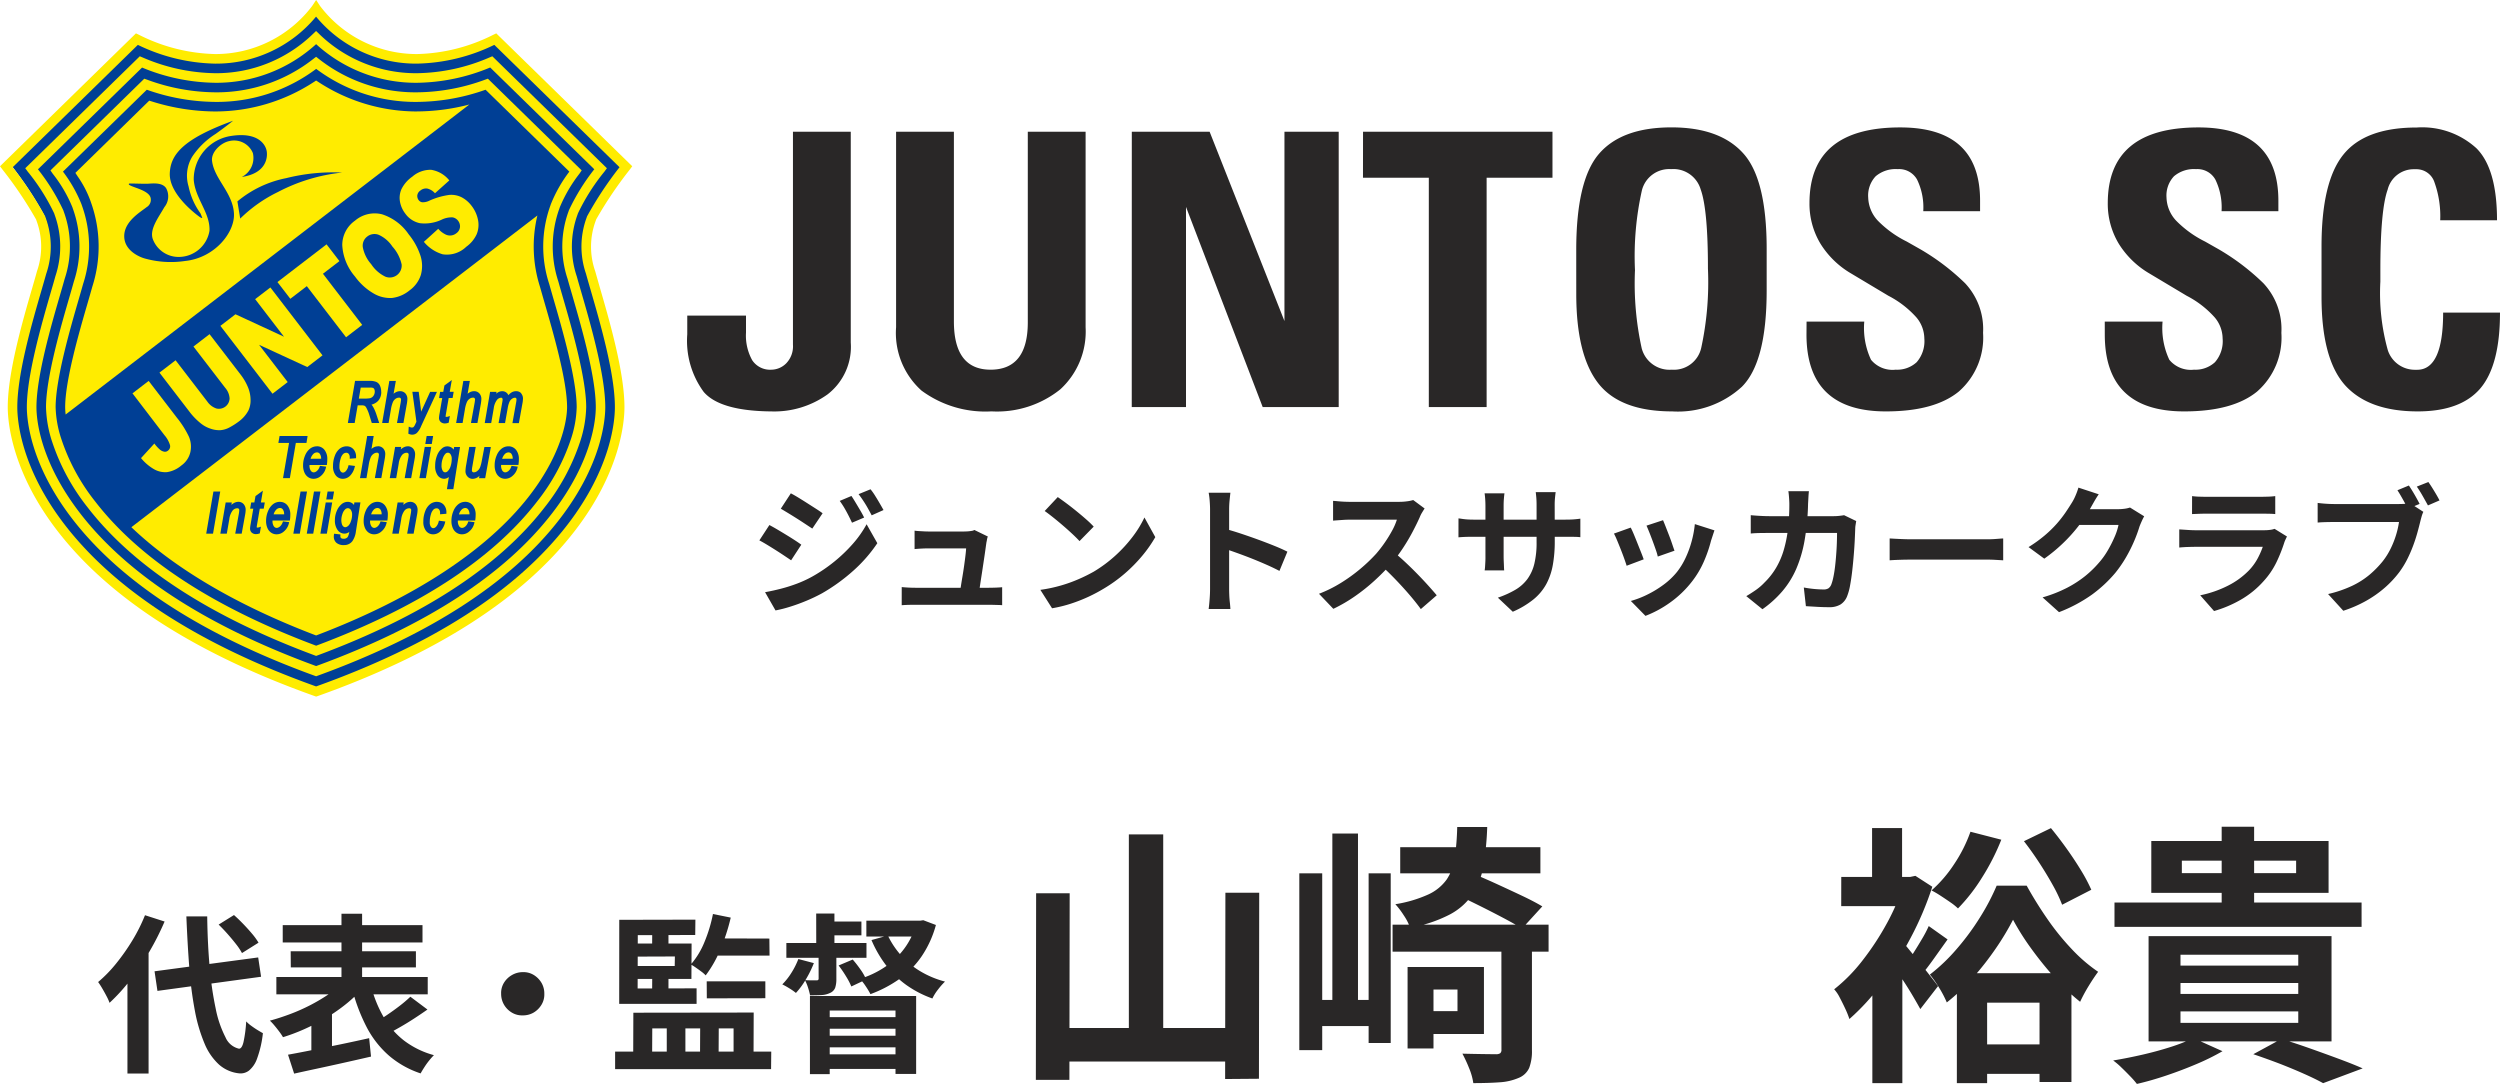 <svg xmlns="http://www.w3.org/2000/svg" width="220" height="95.386" viewBox="0 0 220 95.386">
  <g id="グループ_36829" data-name="グループ 36829" transform="translate(12029.008 7929.5)">
    <path id="パス_56965" data-name="パス 56965" d="M-109.608-19.728h3.024V-.96h-3.024Zm-8.16,5.184h2.952l-.024,16.416h-2.952Zm16.656-.048h2.976L-98.16,1.776l-2.976.024Zm-15.24,11.9h16.56V.264h-16.536ZM-94.608-16.3h2.016V-.744h-2.016Zm6.1,0h1.944V-1.368h-1.944ZM-91.7-19.8h2.256V-3.672H-91.7ZM-93.648-5.16h5.976v2.3h-5.976Zm9.768-2.9h5.52v5.9h-5.52V-4.176h3.192v-1.9H-83.88Zm-1.2,0h2.28V-.888h-2.28ZM-85.728-18.6h12.336v2.3H-85.728Zm-.672,6.816h13.728v2.376H-86.4Zm9.576,1.848h2.688V-.744a4.145,4.145,0,0,1-.24,1.56,1.705,1.705,0,0,1-.936.888,4.97,4.97,0,0,1-1.668.384q-.972.072-2.316.072A5.394,5.394,0,0,0-79.668.84a12.262,12.262,0,0,0-.588-1.272q.936.024,1.788.036t1.14.012a.675.675,0,0,0,.4-.084.394.394,0,0,0,.108-.324Zm-3.888-10.44h2.64a25.753,25.753,0,0,1-.324,3.36,6.662,6.662,0,0,1-.936,2.52,5.59,5.59,0,0,1-2,1.8,11.942,11.942,0,0,1-3.528,1.176,4.6,4.6,0,0,0-.552-1.08,7.408,7.408,0,0,0-.744-.984,11.3,11.3,0,0,0,2.916-.864,4.069,4.069,0,0,0,1.608-1.32,4.549,4.549,0,0,0,.708-1.92A23.451,23.451,0,0,0-80.712-20.376Zm-.36,5.808,1.68-1.728q.96.384,2.112.912t2.244,1.044q1.092.516,1.812.948L-75-11.448q-.672-.408-1.716-.96t-2.208-1.128Q-80.088-14.112-81.072-14.568ZM-31.8-12.216a23.144,23.144,0,0,1-1.5,2.5,25.886,25.886,0,0,1-2,2.568,17.687,17.687,0,0,1-2.328,2.208A9.608,9.608,0,0,0-38.3-6.228a9.539,9.539,0,0,0-.816-1.164A16.072,16.072,0,0,0-36.744-9.66a21.826,21.826,0,0,0,2.064-2.808,19.573,19.573,0,0,0,1.44-2.748h2.64a34.15,34.15,0,0,0,1.8,2.9,21.97,21.97,0,0,0,2.172,2.688,13.817,13.817,0,0,0,2.316,1.992q-.408.552-.84,1.26a13.879,13.879,0,0,0-.744,1.38,18.305,18.305,0,0,1-2.268-2.16A30.848,30.848,0,0,1-30.228-9.72,22.007,22.007,0,0,1-31.8-12.216Zm.96-6.912,2.376-1.152q.672.816,1.368,1.788t1.272,1.92a14.758,14.758,0,0,1,.912,1.716l-2.568,1.32a13.213,13.213,0,0,0-.828-1.74q-.54-.972-1.2-1.98T-30.84-19.128Zm-5.9,11.616h10.08V2.064h-2.808V-4.92H-34.08V2.16h-2.664Zm1.272,6.264h7.344V1.344h-7.344Zm-8.712-6.48,2.64-3.144V2.16h-2.64Zm-2.736-8.256h6.432v2.568H-46.92Zm2.712-4.3h2.64v5.664h-2.64ZM-41.88-10.7q.24.264.732.864t1.056,1.3q.564.7,1.032,1.3t.66.864l-1.56,2.016q-.288-.528-.7-1.224t-.9-1.428q-.492-.732-.924-1.392a12.393,12.393,0,0,0-.768-1.068Zm.48-5.28h.528l.48-.1,1.488.96a27.907,27.907,0,0,1-1.908,4.5,30.259,30.259,0,0,1-2.556,4.044A20,20,0,0,1-46.2-3.48a7.481,7.481,0,0,0-.36-.9q-.24-.516-.5-1.008a3.121,3.121,0,0,0-.48-.708,14.518,14.518,0,0,0,2.5-2.544,23.921,23.921,0,0,0,2.16-3.3A18.576,18.576,0,0,0-41.4-15.456Zm2.184,4.32,1.656,1.176q-.6.84-1.212,1.7T-39.912-7.3l-1.3-1.008q.312-.456.684-1.044t.732-1.2A10.023,10.023,0,0,0-39.216-11.664Zm3.672-8.3,2.712.7a19.9,19.9,0,0,1-1.7,3.336,15.662,15.662,0,0,1-2.112,2.712,5.006,5.006,0,0,0-.672-.54q-.432-.3-.876-.588a8.261,8.261,0,0,0-.78-.456,11.383,11.383,0,0,0,2-2.328A12.724,12.724,0,0,0-35.544-19.968Zm18.6,2.544v1.1H-6.888v-1.1Zm-2.688-1.728h15.6v4.56h-15.6ZM-13.44-20.4h2.856v7.608H-13.44Zm-9.432,6.672H-1.128v2.136H-22.872Zm5.808,7.08v.96H-6.7v-.96Zm0,2.5v1.008H-6.7V-4.152Zm0-4.992v.96H-6.7v-.96Zm-2.808-1.632h16.1v9.264h-16.1ZM-10.656-.384l2.472-1.344q1.248.384,2.568.852T-3.1.036Q-1.9.48-1.032.864l-3.48,1.3q-.648-.36-1.632-.8T-8.292.468Q-9.456.024-10.656-.384ZM-15.936-1.8l2.568,1.152A20.2,20.2,0,0,1-15.648.48q-1.3.552-2.652,1.008t-2.6.744a7.439,7.439,0,0,0-.6-.684q-.384-.4-.768-.768a6.407,6.407,0,0,0-.72-.612q1.3-.216,2.6-.516t2.46-.672A15.49,15.49,0,0,0-15.936-1.8Z" transform="translate(-11820.061 -7836.346)" fill="#292727"/>
    <path id="パス_56964" data-name="パス 56964" d="M-69.9-7.68-60.78-8.9l.255,1.7-9.12,1.245Zm5.64-4.11,1.35-.84q.39.345.81.78t.78.863a5.746,5.746,0,0,1,.57.788l-1.455.915a5.349,5.349,0,0,0-.525-.788q-.345-.442-.743-.892T-64.26-11.79Zm-6.48-.825,1.725.555a23.625,23.625,0,0,1-1.342,2.655A23.232,23.232,0,0,1-72.022-6.93,16.239,16.239,0,0,1-73.86-4.905a4.105,4.105,0,0,0-.255-.57q-.18-.345-.382-.69t-.368-.57a11.8,11.8,0,0,0,1.59-1.635A18.381,18.381,0,0,0-71.85-10.4,15,15,0,0,0-70.74-12.615ZM-72.285-8.31l1.83-1.845.03.03V1.32h-1.86Zm5.19-4.2h1.83q.03,2.4.217,4.477a29.737,29.737,0,0,0,.533,3.653,9.421,9.421,0,0,0,.855,2.5A1.708,1.708,0,0,0-62.475-.87q.255.015.4-.57a11.38,11.38,0,0,0,.24-1.83,3.15,3.15,0,0,0,.45.39q.285.21.57.383t.45.262A9.375,9.375,0,0,1-60.877,0a2.4,2.4,0,0,1-.713,1.058,1.221,1.221,0,0,1-.81.248,3.162,3.162,0,0,1-1.83-.78A5.2,5.2,0,0,1-65.512-1.35a14,14,0,0,1-.84-2.865,33.916,33.916,0,0,1-.487-3.758Q-67-10.065-67.1-12.51Zm8.475.765h12.3v1.53h-12.3Zm.7,2.3H-46.9v1.425h-11.01Zm-1.26,2.265h13.32v1.53h-13.32Zm5.73-5.565h1.815v6.84h-1.815Zm.015,6.12,1.56.75a12.54,12.54,0,0,1-1.388,1.245,15.232,15.232,0,0,1-1.658,1.118,18.261,18.261,0,0,1-1.815.93,16.54,16.54,0,0,1-1.86.7,4.746,4.746,0,0,0-.322-.48q-.2-.27-.42-.533a4.585,4.585,0,0,0-.412-.442q.885-.24,1.8-.585a16.377,16.377,0,0,0,1.755-.78,15.691,15.691,0,0,0,1.552-.915A7.111,7.111,0,0,0-53.43-6.63Zm2.6.285a10.833,10.833,0,0,0,1.1,2.7,7.064,7.064,0,0,0,1.8,2.063A7.66,7.66,0,0,0-45.315-.3a6.148,6.148,0,0,0-.42.473,6.2,6.2,0,0,0-.42.585q-.2.307-.33.548a8.241,8.241,0,0,1-2.827-1.6,8.6,8.6,0,0,1-1.92-2.468,15.964,15.964,0,0,1-1.253-3.27Zm3.45.9,1.5,1.125q-.57.4-1.185.8t-1.215.743q-.6.345-1.125.615l-1.125-.975q.495-.3,1.072-.69t1.125-.81A11.233,11.233,0,0,0-47.385-5.445Zm-10.77,5.1q.915-.165,2.092-.4t2.475-.5q1.3-.27,2.573-.555l.165,1.62q-1.17.27-2.378.54t-2.325.51q-1.117.24-2.062.45ZM-56.1-3.39l1.185-1.185.63.165v4.3H-56.1Zm18.6-4.215a1.717,1.717,0,0,1,.967.247,2,2,0,0,1,.683.69A1.852,1.852,0,0,1-35.6-5.7a1.724,1.724,0,0,1-.247.96,1.982,1.982,0,0,1-.69.69A1.852,1.852,0,0,1-37.5-3.8a1.724,1.724,0,0,1-.96-.248,1.943,1.943,0,0,1-.69-.7A1.876,1.876,0,0,1-39.4-5.7a1.717,1.717,0,0,1,.247-.968,1.963,1.963,0,0,1,.705-.682A1.876,1.876,0,0,1-37.5-7.605Zm8.49,1.44,6.81-.015v1.365h-6.81Zm7.7-.63h5.16V-5.31L-21.3-5.3Zm.555-5.925,1.56.315a17.29,17.29,0,0,1-.915,2.813A10.231,10.231,0,0,1-21.4-7.32a2.644,2.644,0,0,0-.375-.33q-.24-.18-.488-.352a4.633,4.633,0,0,0-.442-.278,7.053,7.053,0,0,0,1.2-1.98A12.959,12.959,0,0,0-20.76-12.72Zm-8.25.51,6.7-.015-.015,1.35-5.055.015L-27.39-5.6l-1.62-.015Zm.8,2.085h5.565l-.015,3.12h-5.55v-1.14h4.08l.015-.84-4.1.015ZM-26.1-11.73l1.425.015V-9.57h-1.44Zm0,3.96,1.425-.015V-5.58l-1.44-.015Zm5.475-2.805,4.83.015.015,1.5h-5.49ZM-29.37-.615h13.74L-15.645.93H-29.37Zm1.605-3.42,10.59-.015L-17.19.18-18.945.165v-2.82H-20.25L-20.265.18-21.9.165l.015-2.82h-1.3V.18L-24.825.165v-2.82H-26.1L-26.115.18-27.78.165Zm15.54-1.47H-2.88V1.35H-4.695V-4.23h-5.79v5.6h-1.74Zm.93,1.86H-3.75v1.02H-11.3Zm4.035-8.49h5.01v1.395H-7.26Zm-3.57.075h3.135v1.215H-10.83ZM-14.3-10.17h7.05v1.3H-14.3Zm3,8.16H-3.75V-.99H-11.3Zm0,1.635H-3.75V.915H-11.3Zm-.375-12.39h1.605v3.36H-11.67Zm.21,3.435H-9.9v2.31a2.4,2.4,0,0,1-.105.788.82.82,0,0,1-.45.457,1.9,1.9,0,0,1-.757.187q-.427.023-1,.023a6.293,6.293,0,0,0-.18-.675,4.109,4.109,0,0,0-.27-.66q.33.015.622.015h.4a.2.2,0,0,0,.142-.037.2.2,0,0,0,.037-.142Zm8.6-2.8h.315l.3-.045,1.11.42A9.176,9.176,0,0,1-2.415-8.97,7.984,7.984,0,0,1-4.38-6.983,10.945,10.945,0,0,1-6.9-5.67a6.771,6.771,0,0,0-.42-.7,4.265,4.265,0,0,0-.51-.645A8.29,8.29,0,0,0-5.64-8.048,6.819,6.819,0,0,0-3.915-9.69a6.532,6.532,0,0,0,1.05-2.19Zm-2.505,1.3A7.463,7.463,0,0,0-4.2-9.075a7.217,7.217,0,0,0,1.7,1.4,8.335,8.335,0,0,0,2.16.9,6.111,6.111,0,0,0-.615.7,4.156,4.156,0,0,0-.495.788,9.273,9.273,0,0,1-2.28-1.178A8.343,8.343,0,0,1-5.52-8.2a10.257,10.257,0,0,1-1.29-2.228Zm-7.875,2.07,1.365.36a9.342,9.342,0,0,1-.7,1.425,6.908,6.908,0,0,1-.878,1.2,4.988,4.988,0,0,0-.57-.4,6.508,6.508,0,0,0-.63-.353,5.757,5.757,0,0,0,.818-1.043A6.783,6.783,0,0,0-13.245-8.76Zm3.54.57,1.245-.525a10.191,10.191,0,0,1,.682.877,4.515,4.515,0,0,1,.5.878l-1.305.615a6.166,6.166,0,0,0-.472-.9A10.012,10.012,0,0,0-9.7-8.19Z" transform="translate(-11945.508 -7836.346)" fill="#292727"/>
    <path id="パス_56766" data-name="パス 56766" d="M16.229,32.889a31.779,31.779,0,0,1,2.884,4.362l.045.132a7.418,7.418,0,0,1,.047,4.953c-.113.41-.253.892-.409,1.429-.858,2.957-2.156,7.425-2.156,10.4,0,1.166.3,5.364,4.223,10.439,4.5,5.827,11.995,10.645,22.285,14.322,10.291-3.677,17.788-8.5,22.286-14.322,3.918-5.076,4.222-9.274,4.222-10.439,0-2.977-1.3-7.445-2.156-10.4-.156-.536-.3-1.019-.409-1.429a7.416,7.416,0,0,1,.047-4.953l.045-.132a31.88,31.88,0,0,1,2.884-4.362L58.961,22.04A16.383,16.383,0,0,1,52.108,23.7a11.5,11.5,0,0,1-8.96-4.167A11.507,11.507,0,0,1,34.189,23.7h0a16.38,16.38,0,0,1-6.853-1.664Z" transform="translate(-12044.241 -7947.837)" fill="#003f95"/>
    <path id="パス_56767" data-name="パス 56767" d="M27.818,61.3l-.141-.05c-10.435-3.712-18.049-8.6-22.632-14.544C1,41.458.682,37.057.682,35.833c0-3.074,1.307-7.578,2.172-10.558.153-.529.291-1,.4-1.408a6.539,6.539,0,0,0-.033-4.422l-.046-.135A34.947,34.947,0,0,0,.223,14.927L0,14.631,11.964,2.936l.266.127a15.6,15.6,0,0,0,6.7,1.694h0A10.672,10.672,0,0,0,27.467.532L27.819,0l.351.532a10.666,10.666,0,0,0,8.535,4.225,15.606,15.606,0,0,0,6.7-1.694l.266-.127L55.638,14.631l-.223.3a34.92,34.92,0,0,0-2.956,4.384l-.045.135a6.537,6.537,0,0,0-.034,4.422c.112.4.251.879.4,1.408.865,2.98,2.172,7.484,2.172,10.558,0,1.224-.315,5.625-4.364,10.873-4.583,5.94-12.2,10.833-22.632,14.544ZM1.117,14.716a31.485,31.485,0,0,1,2.86,4.328l.044.131a7.367,7.367,0,0,1,.047,4.916c-.113.406-.252.886-.406,1.418-.852,2.934-2.139,7.368-2.139,10.323,0,1.156.3,5.322,4.188,10.36,4.461,5.782,11.9,10.564,22.106,14.214,10.208-3.65,17.645-8.432,22.106-14.214,3.886-5.038,4.188-9.2,4.188-10.36,0-2.955-1.287-7.389-2.138-10.323-.154-.533-.293-1.012-.405-1.418a7.365,7.365,0,0,1,.046-4.916l.044-.131a31.535,31.535,0,0,1,2.861-4.328L43.5,3.948a16.249,16.249,0,0,1-6.8,1.651,11.406,11.406,0,0,1-8.887-4.136A11.412,11.412,0,0,1,18.932,5.6h0a16.238,16.238,0,0,1-6.8-1.651Z" transform="translate(-12029.008 -7929.5)" fill="#ffec00"/>
    <path id="パス_56768" data-name="パス 56768" d="M61.96,101.228l-.144-.053c-9.832-3.573-17-8.21-21.3-13.782-3.724-4.827-4.013-8.757-4.013-9.845,0-2.835,1.318-7.376,2.1-10.089.156-.537.3-1.019.409-1.427a8.212,8.212,0,0,0-.061-5.411l-.042-.127a18.1,18.1,0,0,0-2.331-3.68l-.214-.295,10.079-9.852.257.108a16.574,16.574,0,0,0,6.363,1.382,12.218,12.218,0,0,0,8.6-3.437l.291-.279.291.279a12.213,12.213,0,0,0,8.6,3.437,16.577,16.577,0,0,0,6.364-1.382l.257-.108L87.548,56.52l-.214.295A18.04,18.04,0,0,0,85,60.493l-.043.127a8.209,8.209,0,0,0-.061,5.412c.113.409.253.891.409,1.427.787,2.713,2.1,7.253,2.1,10.089,0,1.089-.289,5.019-4.013,9.845C79.1,92.965,71.936,97.6,62.1,101.176ZM37.481,56.614a18.345,18.345,0,0,1,2.235,3.614l.042.125a8.97,8.97,0,0,1,.074,5.9c-.114.412-.255.9-.412,1.438-.775,2.669-2.071,7.138-2.071,9.854,0,1.022.277,4.716,3.838,9.331,4.178,5.417,11.166,9.942,20.773,13.453,9.606-3.511,16.594-8.036,20.772-13.453,3.562-4.615,3.839-8.309,3.839-9.331,0-2.716-1.3-7.184-2.072-9.854-.156-.54-.3-1.026-.412-1.438a8.971,8.971,0,0,1,.075-5.906l.042-.125a18.386,18.386,0,0,1,2.235-3.612l-9.162-8.956A17.252,17.252,0,0,1,70.847,49a13.018,13.018,0,0,1-8.888-3.4A13.019,13.019,0,0,1,53.074,49a17.251,17.251,0,0,1-6.43-1.34Z" transform="translate(-12063.149 -7971.215)" fill="#ffec00"/>
    <path id="パス_56769" data-name="パス 56769" d="M89.777,134.178l-.147-.055c-9.229-3.431-15.944-7.81-19.959-13.015a18.757,18.757,0,0,1-3.124-5.775,10.511,10.511,0,0,1-.539-3.042c0-2.6,1.326-7.163,2.038-9.618.158-.545.3-1.034.415-1.449a9.848,9.848,0,0,0-.088-6.4l-.042-.125A12.245,12.245,0,0,0,66.6,91.746l-.2-.292,8.257-8.072.248.089a17.671,17.671,0,0,0,5.981,1.111,13.739,13.739,0,0,0,8.63-2.927l.258-.2.258.2a13.736,13.736,0,0,0,8.63,2.927,17.675,17.675,0,0,0,5.982-1.111l.248-.089,8.256,8.072-.2.292a12.816,12.816,0,0,0-1.728,2.957l-.041.123a9.851,9.851,0,0,0-.087,6.4c.114.415.256.9.414,1.447.713,2.457,2.039,7.025,2.039,9.62a10.5,10.5,0,0,1-.539,3.042,18.751,18.751,0,0,1-3.124,5.775c-4.016,5.205-10.732,9.584-19.96,13.015ZM67.5,91.56a12.345,12.345,0,0,1,1.631,2.874l.041.123a10.618,10.618,0,0,1,.1,6.893c-.116.418-.259.91-.418,1.457-.7,2.415-2,6.909-2,9.385a9.624,9.624,0,0,0,.5,2.789,17.911,17.911,0,0,0,2.987,5.514c3.9,5.051,10.436,9.319,19.439,12.685,9-3.366,15.543-7.634,19.44-12.685a17.91,17.91,0,0,0,2.987-5.514,9.612,9.612,0,0,0,.5-2.789c0-2.476-1.3-6.969-2-9.383-.159-.549-.3-1.041-.417-1.459a10.608,10.608,0,0,1,.1-6.891l.04-.121a12.258,12.258,0,0,1,1.632-2.877l-7.373-7.207a18.38,18.38,0,0,1-6.018,1.072,14.55,14.55,0,0,1-8.888-2.907,14.557,14.557,0,0,1-8.888,2.907,18.37,18.37,0,0,1-6.017-1.072Z" transform="translate(-12090.967 -8005.958)" fill="#ffec00"/>
    <path id="パス_56770" data-name="パス 56770" d="M124.43,118.214a15.852,15.852,0,0,1-8.658-2.574l-.23-.15-.229.15a15.863,15.863,0,0,1-8.659,2.574,18.879,18.879,0,0,1-5.558-.878l-.239-.074-6.5,6.355.185.288a9.236,9.236,0,0,1,1.154,2.212l.039.115a11.509,11.509,0,0,1,.116,7.389c-.117.42-.26.915-.42,1.467-.738,2.541-1.972,6.793-1.972,9.15a5.809,5.809,0,0,0,.042.644L129.03,117.6a18.432,18.432,0,0,1-4.6.61" transform="translate(-12116.732 -8037.905)" fill="#ffec00"/>
    <path id="パス_56771" data-name="パス 56771" d="M224.807,316.812c-.16-.551-.3-1.047-.42-1.467a11.667,11.667,0,0,1-.221-6.254l-35.731,27.432c3.8,3.629,9.288,6.864,16.108,9.47l.15.057.15-.057c8.513-3.253,14.954-7.485,18.623-12.242,3.153-4.086,3.312-7.205,3.312-7.789,0-2.357-1.234-6.609-1.971-9.15" transform="translate(-12205.883 -8219.629)" fill="#ffec00"/>
    <path id="パス_56772" data-name="パス 56772" d="M190.033,547.477l1.424-1.094,2.492,3.247A8.229,8.229,0,0,1,195,551.292a2.243,2.243,0,0,1,.132,1.335,1.989,1.989,0,0,1-.8,1.2,2.522,2.522,0,0,1-1.267.584,1.991,1.991,0,0,1-1.14-.261,4.191,4.191,0,0,1-1.14-.975l1.174-1.283a3.21,3.21,0,0,0,.5.546.826.826,0,0,0,.407.179.406.406,0,0,0,.292-.1.462.462,0,0,0,.173-.5,2.434,2.434,0,0,0-.485-.861Z" transform="translate(-12207.383 -8442.362)" fill="#ffec00"/>
    <path id="パス_56773" data-name="パス 56773" d="M231.74,480.409l1.418-1.088,2.733,3.559a4.824,4.824,0,0,1,.641,1.1,2.941,2.941,0,0,1,.233,1.129,2.047,2.047,0,0,1-.19.932,2.863,2.863,0,0,1-.841.963,6,6,0,0,1-.779.5,2.013,2.013,0,0,1-.85.267,2.314,2.314,0,0,1-.884-.14,2.639,2.639,0,0,1-.831-.455,5.772,5.772,0,0,1-.908-.909l-2.733-3.56,1.419-1.089,2.8,3.645a1.569,1.569,0,0,0,.795.6.943.943,0,0,0,1.158-.883,1.557,1.557,0,0,0-.38-.928Z" transform="translate(-12243.724 -8379.415)" fill="#ffec00"/>
    <path id="パス_56774" data-name="パス 56774" d="M316.124,415.724l1.327-1.019,4.27,1.975-2.538-3.306,1.34-1.029,4.587,5.975-1.34,1.029-4.242-1.958,2.519,3.28-1.337,1.026Z" transform="translate(-12325.738 -8316.549)" fill="#ffec00"/>
    <path id="パス_56775" data-name="パス 56775" d="M397.961,353.813l4.322-3.318,1.133,1.475-1.45,1.113,3.454,4.5L404,358.674l-3.455-4.5-1.45,1.113Z" transform="translate(-12402.554 -8258.493)" fill="#ffec00"/>
    <path id="パス_56776" data-name="パス 56776" d="M492.065,311.559a4.609,4.609,0,0,1-1.121-2.76,2.623,2.623,0,0,1,1.122-2.157,2.659,2.659,0,0,1,2.385-.558,4.513,4.513,0,0,1,2.343,1.767,5.836,5.836,0,0,1,1.048,1.926,2.948,2.948,0,0,1,.017,1.646,2.673,2.673,0,0,1-.993,1.354,2.981,2.981,0,0,1-1.535.667,2.851,2.851,0,0,1-1.609-.384,5.31,5.31,0,0,1-1.656-1.5m1.428-1.083a3.1,3.1,0,0,0,1.257,1.1,1.051,1.051,0,0,0,1.419-1.077,3.449,3.449,0,0,0-.816-1.582,2.843,2.843,0,0,0-1.208-1.032,1.027,1.027,0,0,0-1.009.157,1,1,0,0,0-.386.925,3.107,3.107,0,0,0,.743,1.508" transform="translate(-12489.833 -8216.724)" fill="#ffec00"/>
    <path id="パス_56777" data-name="パス 56777" d="M575.371,249.832l1.268-1.149a2.043,2.043,0,0,0,.68.515.877.877,0,0,0,.907-.12.747.747,0,0,0,.327-.545.793.793,0,0,0-.166-.556.777.777,0,0,0-.475-.3,2.014,2.014,0,0,0-.995.213,3.519,3.519,0,0,1-1.891.3,2.107,2.107,0,0,1-1.287-.845,2.408,2.408,0,0,1-.463-1.028,1.9,1.9,0,0,1,.124-1.118,2.911,2.911,0,0,1,.951-1.1,2.423,2.423,0,0,1,1.672-.607,2.574,2.574,0,0,1,1.591.932l-1.262,1.131a1.327,1.327,0,0,0-.675-.415.775.775,0,0,0-.613.179.6.6,0,0,0-.268.423.6.6,0,0,0,.129.428.47.47,0,0,0,.3.177,1.285,1.285,0,0,0,.647-.146,6.291,6.291,0,0,1,1.74-.5,2.018,2.018,0,0,1,1.095.212,2.623,2.623,0,0,1,.863.743,2.931,2.931,0,0,1,.569,1.248,2.16,2.16,0,0,1-.119,1.261,2.8,2.8,0,0,1-.916,1.1,2.448,2.448,0,0,1-2.076.661,3.369,3.369,0,0,1-1.657-1.1" transform="translate(-12567.082 -8158.048)" fill="#ffec00"/>
    <path id="パス_56778" data-name="パス 56778" d="M501.811,547.327a1.236,1.236,0,0,0-.124-.569.646.646,0,0,0-.3-.293,1.43,1.43,0,0,0-.6-.094h-1.277l-.634,3.705h.6l.266-1.552h.346a.59.59,0,0,1,.271.042.448.448,0,0,1,.15.18,3.15,3.15,0,0,1,.25.606l.225.725h.652l-.263-.8a3.605,3.605,0,0,0-.283-.635,1.218,1.218,0,0,0-.131-.183,1.19,1.19,0,0,0,.591-.341,1.151,1.151,0,0,0,.267-.794m-.636.271a.555.555,0,0,1-.154.2.513.513,0,0,1-.226.105,3.457,3.457,0,0,1-.564.03h-.393l.166-.97h.829a.684.684,0,0,1,.26.031.231.231,0,0,1,.1.1.471.471,0,0,1,.046.22.651.651,0,0,1-.059.278" transform="translate(-12497.274 -8442.352)" fill="#003f95"/>
    <path id="パス_56779" data-name="パス 56779" d="M549.719,547.277a.808.808,0,0,0-.4.109,1.094,1.094,0,0,0-.169.119l.2-1.133h-.572l-.635,3.705h.569l.2-1.174a2.779,2.779,0,0,1,.183-.68.711.711,0,0,1,.24-.285.536.536,0,0,1,.3-.094.168.168,0,0,1,.126.045.174.174,0,0,1,.046.13,3.066,3.066,0,0,1-.058.4l-.3,1.657h.569l.28-1.579a3.341,3.341,0,0,0,.066-.515.726.726,0,0,0-.177-.512.618.618,0,0,0-.473-.194" transform="translate(-12543.523 -8442.352)" fill="#003f95"/>
    <path id="パス_56780" data-name="パス 56780" d="M586.872,563.817c-.013-.123-.027-.248-.043-.372l-.169-1.374H586.1l.357,2.632-.1.216a.828.828,0,0,1-.165.263.318.318,0,0,1-.28,0l-.132-.046-.033.619.067.029a.712.712,0,0,0,.282.058.612.612,0,0,0,.4-.153,1.8,1.8,0,0,0,.377-.6l1.391-3.017h-.6Z" transform="translate(-12578.82 -8457.09)" fill="#003f95"/>
    <path id="パス_56781" data-name="パス 56781" d="M630.9,545.138l-.651.476-.1.563h-.278l-.094.544h.279l-.23,1.345a2.767,2.767,0,0,0-.053.4.468.468,0,0,0,.146.358.535.535,0,0,0,.376.133.866.866,0,0,0,.272-.047l.06-.019.1-.588-.167.055a.5.5,0,0,1-.161.023c-.024,0-.033,0-.034-.006a.086.086,0,0,1-.009-.049c0-.009,0-.059.044-.3l.224-1.309h.346l.093-.544h-.346Z" transform="translate(-12620.148 -8441.194)" fill="#003f95"/>
    <path id="パス_56782" data-name="パス 56782" d="M655.916,547.277a.809.809,0,0,0-.4.109,1.092,1.092,0,0,0-.168.119l.195-1.133h-.572l-.634,3.705h.569l.2-1.174a2.714,2.714,0,0,1,.184-.68.712.712,0,0,1,.24-.285.539.539,0,0,1,.3-.094.168.168,0,0,1,.126.045.178.178,0,0,1,.045.13,3.286,3.286,0,0,1-.058.4l-.3,1.657h.57l.279-1.579a3.383,3.383,0,0,0,.066-.515.726.726,0,0,0-.177-.512.618.618,0,0,0-.473-.194" transform="translate(-12643.206 -8442.352)" fill="#003f95"/>
    <path id="パス_56783" data-name="パス 56783" d="M698.574,561.311a.6.6,0,0,0-.46-.18.756.756,0,0,0-.428.136,1.163,1.163,0,0,0-.237.216.621.621,0,0,0-.144-.2.57.57,0,0,0-.4-.15.731.731,0,0,0-.388.112.87.87,0,0,0-.14.111l.028-.165h-.569l-.47,2.742h.569l.222-1.284a1.541,1.541,0,0,1,.283-.745.5.5,0,0,1,.373-.2.107.107,0,0,1,.086.039.184.184,0,0,1,.039.13,1.444,1.444,0,0,1-.03.233l-.325,1.832h.569l.235-1.314a2.228,2.228,0,0,1,.161-.57.665.665,0,0,1,.224-.259.47.47,0,0,1,.252-.09.132.132,0,0,1,.1.036.173.173,0,0,1,.036.123,1.629,1.629,0,0,1-.035.277l-.322,1.8h.569l.307-1.714a2.606,2.606,0,0,0,.051-.409.7.7,0,0,0-.165-.5" transform="translate(-12681.717 -8456.206)" fill="#003f95"/>
    <path id="パス_56784" data-name="パス 56784" d="M401.9,625.433h-2.467l-.106.606h.941l-.53,3.1h.6l.528-3.1h.934Z" transform="translate(-12403.839 -8516.563)" fill="#003f95"/>
    <path id="パス_56785" data-name="パス 56785" d="M435.945,640.2a.978.978,0,0,0-.589.2,1.438,1.438,0,0,0-.446.606,2.171,2.171,0,0,0-.177.874,1.529,1.529,0,0,0,.119.626.939.939,0,0,0,.334.412.842.842,0,0,0,.47.14.961.961,0,0,0,.65-.257,1.314,1.314,0,0,0,.431-.7l.027-.113-.545-.068-.029.078a.835.835,0,0,1-.242.373c-.193.16-.391.174-.534-.021a.81.81,0,0,1-.116-.479c0-.008,0-.02,0-.03h1.527l.012-.091a3.035,3.035,0,0,0,.027-.4,1.286,1.286,0,0,0-.252-.842.831.831,0,0,0-.668-.312m-.548,1.1a.989.989,0,0,1,.217-.4.464.464,0,0,1,.337-.16.311.311,0,0,1,.259.13.705.705,0,0,1,.111.427Z" transform="translate(-12437.07 -8530.424)" fill="#003f95"/>
    <path id="パス_56786" data-name="パス 56786" d="M478.915,640.2a.991.991,0,0,0-.6.2,1.4,1.4,0,0,0-.436.619,2.471,2.471,0,0,0-.166.92,1.258,1.258,0,0,0,.239.82.781.781,0,0,0,.626.3.9.9,0,0,0,.625-.258,1.61,1.61,0,0,0,.411-.754l.033-.117-.565-.073-.024.088a.989.989,0,0,1-.22.44c-.163.166-.333.179-.46.012a.661.661,0,0,1-.1-.4,2.284,2.284,0,0,1,.106-.714.918.918,0,0,1,.23-.415.416.416,0,0,1,.273-.1.257.257,0,0,1,.206.1.459.459,0,0,1,.09.311v.114l.558-.046v-.1a.981.981,0,0,0-.227-.686.775.775,0,0,0-.6-.259" transform="translate(-12477.415 -8530.425)" fill="#003f95"/>
    <path id="パス_56787" data-name="パス 56787" d="M518.05,626.34a.8.8,0,0,0-.4.109,1.023,1.023,0,0,0-.169.119l.194-1.134h-.572l-.634,3.706h.57l.2-1.175a2.771,2.771,0,0,1,.184-.681.7.7,0,0,1,.24-.283.531.531,0,0,1,.3-.1.167.167,0,0,1,.127.045.174.174,0,0,1,.046.131,3.043,3.043,0,0,1-.058.4l-.3,1.657h.569l.28-1.58a3.38,3.38,0,0,0,.066-.514.724.724,0,0,0-.177-.512.618.618,0,0,0-.473-.195" transform="translate(-12513.798 -8516.564)" fill="#003f95"/>
    <path id="パス_56788" data-name="パス 56788" d="M560.724,640.2a.816.816,0,0,0-.412.123,1.2,1.2,0,0,0-.2.148l.037-.213h-.537l-.47,2.742h.568l.219-1.265a1.564,1.564,0,0,1,.292-.767.539.539,0,0,1,.409-.2.182.182,0,0,1,.132.044.179.179,0,0,1,.045.132,2.133,2.133,0,0,1-.041.329L560.456,643h.57l.291-1.617a2.8,2.8,0,0,0,.057-.453.758.758,0,0,0-.179-.532.616.616,0,0,0-.472-.2" transform="translate(-12553.852 -8530.425)" fill="#003f95"/>
    <path id="パス_56789" data-name="パス 56789" d="M610,626.134h.57l.119-.7h-.569Z" transform="translate(-12601.582 -8516.564)" fill="#003f95"/>
    <path id="パス_56790" data-name="パス 56790" d="M601.614,643.883h.568l.47-2.742h-.569Z" transform="translate(-12593.714 -8531.308)" fill="#003f95"/>
    <path id="パス_56791" data-name="パス 56791" d="M625.819,640.5a.742.742,0,0,0-.125-.136.7.7,0,0,0-.932.054,1.463,1.463,0,0,0-.413.61,2.417,2.417,0,0,0-.161.9,1.361,1.361,0,0,0,.223.837.7.7,0,0,0,.572.3.676.676,0,0,0,.41-.158l-.17,1.072h.565l.59-3.713h-.522Zm-.739,2a.269.269,0,0,1-.223-.133.879.879,0,0,1-.107-.5,1.769,1.769,0,0,1,.113-.6,1.047,1.047,0,0,1,.247-.421.305.305,0,0,1,.206-.076.274.274,0,0,1,.221.131.7.7,0,0,1,.109.423,2.009,2.009,0,0,1-.1.639,1.013,1.013,0,0,1-.262.442.291.291,0,0,1-.2.089" transform="translate(-12614.902 -8530.432)" fill="#003f95"/>
    <path id="パス_56792" data-name="パス 56792" d="M669.051,642.32a3.334,3.334,0,0,1-.151.591.772.772,0,0,1-.242.334.494.494,0,0,1-.309.128.175.175,0,0,1-.131-.044.22.22,0,0,1-.044-.154,1.8,1.8,0,0,1,.034-.294l.3-1.741h-.569l-.264,1.549a3.9,3.9,0,0,0-.068.567.686.686,0,0,0,.182.489.6.6,0,0,0,.456.2.881.881,0,0,0,.593-.265l-.038.208h.542l.5-2.742h-.569Z" transform="translate(-12655.654 -8531.307)" fill="#003f95"/>
    <path id="パス_56793" data-name="パス 56793" d="M711.407,640.511a.832.832,0,0,0-.669-.312.979.979,0,0,0-.589.2,1.437,1.437,0,0,0-.446.606,2.167,2.167,0,0,0-.176.874,1.516,1.516,0,0,0,.119.626.938.938,0,0,0,.334.412.842.842,0,0,0,.471.14.96.96,0,0,0,.649-.257,1.311,1.311,0,0,0,.432-.7l.026-.113-.544-.068-.029.078a.842.842,0,0,1-.242.373c-.193.16-.39.174-.534-.021a.812.812,0,0,1-.116-.479v-.03h1.527l.012-.091a3.019,3.019,0,0,0,.027-.4,1.288,1.288,0,0,0-.252-.842m-1.217.789a.994.994,0,0,1,.218-.4.465.465,0,0,1,.337-.16.31.31,0,0,1,.259.13.7.7,0,0,1,.111.427Z" transform="translate(-12695.006 -8530.424)" fill="#003f95"/>
    <path id="パス_56794" data-name="パス 56794" d="M295.813,708.77h.6l.634-3.706h-.6Z" transform="translate(-12306.674 -8591.31)" fill="#003f95"/>
    <path id="パス_56795" data-name="パス 56795" d="M317.714,719.842a.816.816,0,0,0-.412.122,1.167,1.167,0,0,0-.2.148l.036-.213h-.538l-.469,2.742h.569l.219-1.265a1.566,1.566,0,0,1,.291-.767.543.543,0,0,1,.409-.2.157.157,0,0,1,.177.177,2.12,2.12,0,0,1-.041.33l-.314,1.728h.569l.292-1.617a2.8,2.8,0,0,0,.057-.452.76.76,0,0,0-.179-.534.617.617,0,0,0-.471-.2" transform="translate(-12325.749 -8605.181)" fill="#003f95"/>
    <path id="パス_56796" data-name="パス 56796" d="M359.874,703.819l-.65.477-.1.563h-.279l-.093.544h.279l-.23,1.344a2.825,2.825,0,0,0-.054.405.469.469,0,0,0,.146.358.535.535,0,0,0,.377.133.866.866,0,0,0,.272-.046l.061-.02.1-.588-.166.055a.53.53,0,0,1-.162.024.064.064,0,0,1-.033-.006.093.093,0,0,1-.008-.05c0-.008,0-.058.044-.3l.224-1.309h.346l.093-.544H359.7Z" transform="translate(-12365.749 -8590.141)" fill="#003f95"/>
    <path id="パス_56797" data-name="パス 56797" d="M382.866,719.842a.982.982,0,0,0-.589.2,1.446,1.446,0,0,0-.445.606,2.181,2.181,0,0,0-.177.875,1.531,1.531,0,0,0,.119.626.934.934,0,0,0,.334.411.835.835,0,0,0,.471.141.954.954,0,0,0,.649-.257,1.315,1.315,0,0,0,.432-.7l.027-.113-.546-.068-.028.08a.842.842,0,0,1-.242.372c-.194.159-.39.173-.534-.021a.808.808,0,0,1-.116-.478c0-.009,0-.02,0-.031h1.526l.013-.091a2.986,2.986,0,0,0,.027-.395,1.283,1.283,0,0,0-.252-.842.831.831,0,0,0-.668-.312m-.548,1.1a.992.992,0,0,1,.217-.4.463.463,0,0,1,.337-.16.31.31,0,0,1,.259.13.7.7,0,0,1,.111.427Z" transform="translate(-12387.248 -8605.181)" fill="#003f95"/>
    <path id="パス_56798" data-name="パス 56798" d="M421.407,705.064l-.634,3.706h.569l.634-3.706Z" transform="translate(-12423.967 -8591.31)" fill="#003f95"/>
    <path id="パス_56799" data-name="パス 56799" d="M440.677,705.064l-.635,3.706h.569l.634-3.706Z" transform="translate(-12442.054 -8591.31)" fill="#003f95"/>
    <path id="パス_56800" data-name="パス 56800" d="M468.062,705.064l-.119.7h.569l.12-.7Z" transform="translate(-12468.242 -8591.31)" fill="#003f95"/>
    <path id="パス_56801" data-name="パス 56801" d="M459.555,723.513h.569l.469-2.742h-.569Z" transform="translate(-12460.369 -8606.053)" fill="#003f95"/>
    <path id="パス_56802" data-name="パス 56802" d="M480.673,720.118a.687.687,0,0,0-.557-.275.854.854,0,0,0-.528.2,1.5,1.5,0,0,0-.423.586,2.017,2.017,0,0,0-.171.824,1.4,1.4,0,0,0,.237.869.743.743,0,0,0,.6.318.717.717,0,0,0,.428-.149,1.293,1.293,0,0,1-.14.45.426.426,0,0,1-.366.147.333.333,0,0,1-.22-.057.214.214,0,0,1-.058-.169v-.151l-.554-.063-.014.1a1.151,1.151,0,0,0-.01.142.714.714,0,0,0,.231.559.968.968,0,0,0,.661.2.9.9,0,0,0,.742-.345,1.894,1.894,0,0,0,.309-.846l.4-2.565h-.535Zm-.522,1.849c-.148.121-.283.147-.408.049a.434.434,0,0,1-.13-.2,1.219,1.219,0,0,1-.053-.406,1.625,1.625,0,0,1,.094-.492.968.968,0,0,1,.229-.4.375.375,0,0,1,.247-.118.319.319,0,0,1,.257.141.691.691,0,0,1,.12.436,1.666,1.666,0,0,1-.11.594.944.944,0,0,1-.246.4" transform="translate(-12478.53 -8605.181)" fill="#003f95"/>
    <path id="パス_56803" data-name="パス 56803" d="M522.823,719.842a.985.985,0,0,0-.589.2,1.449,1.449,0,0,0-.445.606,2.177,2.177,0,0,0-.177.875,1.516,1.516,0,0,0,.119.626.932.932,0,0,0,.334.411.835.835,0,0,0,.471.141.952.952,0,0,0,.649-.257,1.308,1.308,0,0,0,.432-.7l.026-.113-.545-.068-.028.08a.842.842,0,0,1-.242.372c-.194.159-.391.173-.535-.021a.809.809,0,0,1-.115-.478c0-.009,0-.02,0-.031H523.7l.013-.091a3.027,3.027,0,0,0,.027-.395,1.281,1.281,0,0,0-.253-.842.829.829,0,0,0-.668-.312m-.548,1.1a.982.982,0,0,1,.218-.4.459.459,0,0,1,.336-.16.311.311,0,0,1,.259.13.707.707,0,0,1,.111.427Z" transform="translate(-12518.619 -8605.181)" fill="#003f95"/>
    <path id="パス_56804" data-name="パス 56804" d="M564.325,719.842a.819.819,0,0,0-.412.122,1.194,1.194,0,0,0-.2.148l.036-.213h-.537l-.47,2.742h.569l.219-1.265a1.566,1.566,0,0,1,.291-.767.544.544,0,0,1,.41-.2.158.158,0,0,1,.176.177,2.1,2.1,0,0,1-.042.33l-.314,1.728h.57l.292-1.617a2.793,2.793,0,0,0,.057-.452.761.761,0,0,0-.178-.534.617.617,0,0,0-.471-.2" transform="translate(-12557.23 -8605.181)" fill="#003f95"/>
    <path id="パス_56805" data-name="パス 56805" d="M608.45,719.842a1,1,0,0,0-.6.2,1.4,1.4,0,0,0-.436.621,2.454,2.454,0,0,0-.166.919,1.255,1.255,0,0,0,.24.82.781.781,0,0,0,.625.3.9.9,0,0,0,.625-.258,1.6,1.6,0,0,0,.412-.753l.032-.117-.564-.073-.024.088a.983.983,0,0,1-.22.44c-.164.166-.333.179-.461.012a.661.661,0,0,1-.1-.4,2.265,2.265,0,0,1,.107-.714.907.907,0,0,1,.23-.414.41.41,0,0,1,.273-.1.259.259,0,0,1,.207.1.464.464,0,0,1,.09.311v.114l.557-.046v-.1a.98.98,0,0,0-.227-.687.777.777,0,0,0-.6-.258" transform="translate(-12599.002 -8605.181)" fill="#003f95"/>
    <path id="パス_56806" data-name="パス 56806" d="M649.423,720.154a.832.832,0,0,0-.669-.312.981.981,0,0,0-.589.2,1.432,1.432,0,0,0-.445.606,2.17,2.17,0,0,0-.177.875,1.526,1.526,0,0,0,.119.626.934.934,0,0,0,.334.411.839.839,0,0,0,.471.141.951.951,0,0,0,.649-.257,1.311,1.311,0,0,0,.432-.7l.026-.113-.545-.068-.028.08a.846.846,0,0,1-.242.372c-.194.159-.391.173-.535-.021a.808.808,0,0,1-.116-.478c0-.009,0-.02,0-.031h1.527l.012-.091a2.984,2.984,0,0,0,.027-.395,1.287,1.287,0,0,0-.252-.842m-1.216.789a.987.987,0,0,1,.217-.4.463.463,0,0,1,.337-.16.309.309,0,0,1,.258.13.7.7,0,0,1,.112.427Z" transform="translate(-12636.825 -8605.181)" fill="#003f95"/>
    <path id="パス_56807" data-name="パス 56807" d="M178.622,198.068c0-.042,0-.071.133-.069.385,0,1.23.034,1.537.02.412-.019,1.251-.14,1.607.384a1.5,1.5,0,0,1-.148,1.675c-.5.89-1.308,1.91-1.03,2.784a2.419,2.419,0,0,0,2.284,1.6,2.749,2.749,0,0,0,2.715-2.3c.074-1.584-1.261-2.829-1.386-4.494a3.853,3.853,0,0,1,3.314-3.857c2.361-.359,3.014.768,3.108,1.348s-.056,1.947-2.191,2.265a1.885,1.885,0,0,0,.974-2.1,1.785,1.785,0,0,0-2.116-1.048c-.7.153-1.568.954-1.479,1.723.185,1.6,1.82,2.794,1.929,4.625.1,1.675-1.691,3.924-4.306,4.194A8.508,8.508,0,0,1,180,204.59c-.223-.061-1.783-.58-1.783-1.96,0-1.3,1.422-2.115,1.975-2.552a.745.745,0,0,0,.361-.731c-.053-.693-1.411-.952-1.831-1.189-.073-.041-.1-.051-.1-.091" transform="translate(-12196.293 -8111.351)" fill="#003f95"/>
    <path id="パス_56808" data-name="パス 56808" d="M246.162,181.672s-2.688-1.872-2.633-3.815c.047-1.644,1.125-3.04,5.572-4.652,0,0-.637.516-1.541,1.16a6.9,6.9,0,0,0-2.06,2.006,3.258,3.258,0,0,0-.317,2.615,6.123,6.123,0,0,0,1.036,2.354c.052.1.171.418.171.418-.051.033-.228-.086-.228-.086" transform="translate(-12257.596 -8092.079)" fill="#003f95"/>
    <path id="パス_56809" data-name="パス 56809" d="M340.549,249.814l.246,1.51a12.526,12.526,0,0,1,3.325-2.342,15.679,15.679,0,0,1,5.655-1.71,17.1,17.1,0,0,0-4.929.492,9.6,9.6,0,0,0-4.3,2.049" transform="translate(-12348.665 -8161.588)" fill="#003f95"/>
    <path id="パス_56966" data-name="パス 56966" d="M0,0H55.638V61.3H0Z" transform="translate(-12029.008 -7929.5)" fill="none"/>
    <path id="パス_56810" data-name="パス 56810" d="M.623-15.558H5.792v1.5a4.466,4.466,0,0,0,.543,2.42,1.884,1.884,0,0,0,1.679.84,1.876,1.876,0,0,0,1.317-.56,2.158,2.158,0,0,0,.593-1.646V-31.74h5.087v18.553a5.285,5.285,0,0,1-2.041,4.56,8.045,8.045,0,0,1-4.922,1.5Q3.52-7.162,2.072-8.841a7.6,7.6,0,0,1-1.449-5.07ZM19-31.74h5.087v16.693q0,4.247,3.227,4.247,3.276,0,3.276-4.165V-31.74h5.087v17.2a6.9,6.9,0,0,1-2.222,5.466,8.888,8.888,0,0,1-6.058,1.943,9.466,9.466,0,0,1-6.157-1.827A6.81,6.81,0,0,1,19-14.537Zm20.743,0h6.848l6.585,16.66V-31.74h4.774V-7.508H51.262l-6.75-17.615V-7.508H39.738Zm20.348,0H76.762v4.05H70.967V-7.508H65.88V-27.691H60.086ZM78.853-19.624v-1.7q0-6.157,2.008-8.478t6.371-2.321q4.247,0,6.305,2.272,2.074,2.272,2.074,8.429v3.655q0,6.305-2.19,8.478A8.318,8.318,0,0,1,87.3-7.129q-4.593,0-6.519-2.486t-1.926-7.853Zm5.169.066a26.523,26.523,0,0,0,.593,6.881,2.53,2.53,0,0,0,2.65,1.877,2.462,2.462,0,0,0,2.585-1.91,27.318,27.318,0,0,0,.593-6.98q0-5.219-.642-6.98a2.5,2.5,0,0,0-2.6-1.778,2.475,2.475,0,0,0-2.568,1.86A26.541,26.541,0,0,0,84.022-19.558Zm15.1,4.527H104.2a6.585,6.585,0,0,0,.593,3.358,2.443,2.443,0,0,0,2.173.873,2.527,2.527,0,0,0,1.844-.658,2.816,2.816,0,0,0,.675-2.091,2.924,2.924,0,0,0-.691-1.844,8.569,8.569,0,0,0-2.469-1.91l-3.276-1.959a7.816,7.816,0,0,1-2.7-2.618,6.794,6.794,0,0,1-.971-3.572q0-6.667,7.984-6.667,7.029,0,7.029,6.453v.922h-5a5.611,5.611,0,0,0-.543-2.782,1.806,1.806,0,0,0-1.7-.922,2.72,2.72,0,0,0-1.943.626,2.472,2.472,0,0,0-.659,1.877,3.114,3.114,0,0,0,.84,2.025,9.4,9.4,0,0,0,2.552,1.844l1.218.691a20.131,20.131,0,0,1,3.918,2.98,5.9,5.9,0,0,1,1.58,4.363,6.308,6.308,0,0,1-2.14,5.169q-2.14,1.745-6.42,1.745-6.98,0-6.98-6.766Zm26.241,0h5.087a6.585,6.585,0,0,0,.593,3.358,2.443,2.443,0,0,0,2.173.873,2.527,2.527,0,0,0,1.844-.658,2.816,2.816,0,0,0,.675-2.091,2.924,2.924,0,0,0-.691-1.844,8.569,8.569,0,0,0-2.469-1.91l-3.276-1.959a7.816,7.816,0,0,1-2.7-2.618,6.794,6.794,0,0,1-.971-3.572q0-6.667,7.984-6.667,7.029,0,7.029,6.453v.922h-5a5.611,5.611,0,0,0-.543-2.782,1.806,1.806,0,0,0-1.7-.922,2.72,2.72,0,0,0-1.943.626,2.472,2.472,0,0,0-.658,1.877,3.114,3.114,0,0,0,.84,2.025,9.4,9.4,0,0,0,2.552,1.844l1.218.691a20.131,20.131,0,0,1,3.918,2.98,5.9,5.9,0,0,1,1.58,4.363,6.308,6.308,0,0,1-2.14,5.169q-2.14,1.745-6.42,1.745-6.98,0-6.98-6.766Zm29.781-.79h5q0,4.626-1.729,6.667-1.729,2.025-5.515,2.025-4.3,0-6.387-2.3-2.074-2.321-2.074-7.787v-4.445q0-5.663,1.91-8.05,1.91-2.4,6.47-2.4a7.074,7.074,0,0,1,5.252,1.827q1.811,1.811,1.811,6.338h-5a8.784,8.784,0,0,0-.494-3.309,1.666,1.666,0,0,0-1.63-1.185h-.2a2.357,2.357,0,0,0-2.3,1.794q-.642,1.794-.642,7.1v1a18.681,18.681,0,0,0,.659,6.042,2.5,2.5,0,0,0,2.354,1.712h.23Q155.14-10.8,155.14-15.821Z" transform="translate(-11969.152 -7886.168)" fill="#292727"/>
    <path id="パス_56811" data-name="パス 56811" d="M-87.992-12.662q.172.257.374.595t.4.674q.2.337.343.631l-1.067.454q-.184-.392-.343-.7t-.337-.613q-.178-.3-.4-.607Zm1.68-.588a5.089,5.089,0,0,1,.4.564q.208.331.4.662t.343.6l-1.042.466q-.2-.38-.374-.687t-.362-.588q-.184-.282-.417-.588Zm-7.013.356q.307.159.687.392t.772.484l.748.478q.356.227.588.4l-.907,1.349-.607-.4q-.349-.233-.736-.478t-.76-.472q-.374-.227-.668-.4Zm-2.268,8.7q.687-.123,1.4-.307a13.741,13.741,0,0,0,1.41-.447,10.242,10.242,0,0,0,1.361-.631A13.784,13.784,0,0,0-89.482-6.9a13.43,13.43,0,0,0,1.624-1.563,9.423,9.423,0,0,0,1.2-1.71l.944,1.667a12.755,12.755,0,0,1-2.1,2.409,16.2,16.2,0,0,1-2.765,2,14.377,14.377,0,0,1-1.373.656q-.748.313-1.465.533a11.129,11.129,0,0,1-1.257.319Zm.38-5.909q.306.159.7.392t.785.472q.392.239.742.466t.582.4L-93.3-7q-.27-.184-.619-.417t-.736-.478q-.386-.245-.76-.472t-.68-.386ZM-75.99-9.094a1.3,1.3,0,0,0-.074.27q-.025.147-.049.245-.037.257-.1.711t-.147,1q-.08.546-.166,1.1t-.153,1.005q-.067.454-.116.723h-1.68q.049-.257.11-.656t.141-.87q.08-.472.147-.95t.116-.883q.049-.4.061-.65h-3.31q-.294,0-.631.018t-.595.043V-9.609q.159.025.38.037l.447.025q.227.012.386.012h3.139q.135,0,.319-.012a3.251,3.251,0,0,0,.356-.043.555.555,0,0,0,.233-.08Zm-7.577,4.45q.245.025.57.043t.644.018h6.424q.233,0,.6-.012t.6-.037V-3.05q-.123-.012-.337-.018l-.441-.012q-.227-.006-.4-.006h-6.449q-.319,0-.588.006t-.625.031Zm13.731-7.92q.319.221.748.539t.889.693q.46.374.864.729a8.553,8.553,0,0,1,.662.638L-67.922-8.69q-.233-.257-.613-.613t-.821-.736q-.441-.38-.87-.723t-.76-.576ZM-71.367-4.4a12.984,12.984,0,0,0,1.8-.38A12.566,12.566,0,0,0-68-5.343,14.269,14.269,0,0,0-66.672-6a11.856,11.856,0,0,0,1.913-1.422,12.19,12.19,0,0,0,1.52-1.661,9.4,9.4,0,0,0,1.03-1.686l.956,1.729A11.416,11.416,0,0,1-62.4-7.4a13.193,13.193,0,0,1-1.539,1.563,12.816,12.816,0,0,1-1.851,1.33,13.9,13.9,0,0,1-1.349.717,13.789,13.789,0,0,1-1.526.6,11.507,11.507,0,0,1-1.673.411Zm14.933-.025v-7.05q0-.319-.031-.736a6.434,6.434,0,0,0-.092-.736h1.913q-.037.319-.074.7t-.037.766v7.05q0,.172.012.484t.049.644q.037.331.049.588h-1.913q.049-.368.086-.858T-56.435-4.423Zm1.312-5.345q.613.159,1.373.411t1.533.533q.772.282,1.453.558t1.134.509l-.7,1.692q-.515-.27-1.14-.546t-1.269-.533Q-53.382-7.4-54-7.623t-1.122-.392Zm17.569-1.79q-.074.11-.215.343a2.618,2.618,0,0,0-.215.429q-.257.576-.631,1.287t-.846,1.428a14.132,14.132,0,0,1-1,1.342A20.452,20.452,0,0,1-41.974-5.2a16.59,16.59,0,0,1-1.741,1.385,13.35,13.35,0,0,1-1.87,1.085l-1.263-1.324a11.405,11.405,0,0,0,1.925-.956,14.377,14.377,0,0,0,1.729-1.251,14.31,14.31,0,0,0,1.373-1.312,11.024,11.024,0,0,0,.766-.993,11.7,11.7,0,0,0,.644-1.048,5.315,5.315,0,0,0,.417-.962H-44.15q-.257,0-.539.018l-.533.037q-.251.018-.386.031v-1.741q.184.012.454.037t.546.037q.276.012.46.012h4.328a5.173,5.173,0,0,0,.742-.049,3.186,3.186,0,0,0,.521-.11ZM-40.3-7.746q.478.38,1.018.883t1.067,1.042q.527.539.975,1.036t.754.864l-1.4,1.214q-.454-.625-1.036-1.3t-1.226-1.342q-.644-.668-1.306-1.269Zm14.2-.92A11.788,11.788,0,0,1-26.269-6.6a5.619,5.619,0,0,1-.57,1.68,4.57,4.57,0,0,1-1.128,1.355,7.821,7.821,0,0,1-1.827,1.091l-1.312-1.238A8.474,8.474,0,0,0-29.579-4.4a3.57,3.57,0,0,0,1.061-.938A3.8,3.8,0,0,0-27.9-6.685,7.846,7.846,0,0,0-27.7-8.6v-3.261q0-.38-.025-.668t-.049-.472h1.753q-.025.184-.055.472a6.4,6.4,0,0,0-.031.668Zm-4.426-4.23q-.025.172-.049.46t-.025.644V-7.4q0,.27.012.521t.018.441q.006.19.018.325H-32.27a2.891,2.891,0,0,0,.037-.325q.012-.19.025-.441T-32.2-7.4v-4.389q0-.27-.018-.552t-.055-.552Zm-4.046,2.207q.123.012.319.043t.454.049q.257.018.564.018H-25.2q.49,0,.8-.025t.552-.061v1.631a5.242,5.242,0,0,0-.527-.031q-.331-.006-.821-.006h-8.043q-.307,0-.558.006t-.441.018q-.19.012-.337.025Zm18,.159q.086.2.227.558l.3.772q.159.411.282.779t.2.576l-1.471.515a5.115,5.115,0,0,0-.172-.588q-.123-.356-.27-.754t-.294-.766q-.147-.368-.257-.613Zm4.524.895q-.1.294-.166.5t-.129.392a11.752,11.752,0,0,1-.638,1.857,8.2,8.2,0,0,1-1.03,1.735,9.133,9.133,0,0,1-1.943,1.87,9.63,9.63,0,0,1-2.164,1.171l-1.287-1.312a8.31,8.31,0,0,0,1.422-.546,9.161,9.161,0,0,0,1.447-.877,6.4,6.4,0,0,0,1.2-1.14A6.348,6.348,0,0,0-14.6-7.188a8.813,8.813,0,0,0,.539-1.459,9.078,9.078,0,0,0,.288-1.539Zm-7.368-.245q.123.233.276.6t.313.772q.159.4.313.785t.239.638l-1.5.564q-.074-.245-.215-.638t-.313-.828q-.172-.435-.325-.8a5.625,5.625,0,0,0-.264-.564Zm15.681-3.2q-.025.208-.043.539l-.031.552a21.507,21.507,0,0,1-.307,3.243,11.27,11.27,0,0,1-.736,2.507A7.869,7.869,0,0,1-6.07-4.282,9.552,9.552,0,0,1-7.824-2.695L-9.246-3.847q.38-.221.815-.521a4.856,4.856,0,0,0,.791-.68A6.28,6.28,0,0,0-6.622-6.342a6.918,6.918,0,0,0,.668-1.545A11.148,11.148,0,0,0-5.58-9.732a18.422,18.422,0,0,0,.123-2.219q0-.135-.012-.349t-.031-.423q-.018-.208-.043-.356ZM.427-10.455q-.025.147-.055.343a2.119,2.119,0,0,0-.031.307Q.329-9.413.3-8.8T.213-7.482q-.055.7-.135,1.4t-.19,1.293a4.863,4.863,0,0,1-.27.975,1.5,1.5,0,0,1-.57.7,1.862,1.862,0,0,1-1.011.239q-.527,0-1.054-.031T-4-2.964l-.184-1.643q.454.086.907.129t.809.043a.791.791,0,0,0,.454-.1.767.767,0,0,0,.245-.325,4.086,4.086,0,0,0,.184-.65q.086-.4.147-.907t.1-1.042q.043-.539.061-1.048t.018-.9H-7.235q-.306,0-.76.006t-.858.043V-10.97q.392.037.834.061t.785.025h5.676a4.624,4.624,0,0,0,.472-.025q.239-.025.447-.061ZM3.37-8.923l.564.031q.343.018.717.031t.693.012h6.584q.429,0,.809-.031t.625-.043V-7l-.625-.037q-.417-.025-.809-.025H5.344q-.527,0-1.079.018T3.37-7Zm22.4-1.949q-.1.172-.208.411t-.2.472a12.455,12.455,0,0,1-.447,1.232,12.936,12.936,0,0,1-.711,1.434,10.894,10.894,0,0,1-.975,1.428,11.625,11.625,0,0,1-2.054,1.913,13.043,13.043,0,0,1-2.9,1.545l-1.447-1.3a11.764,11.764,0,0,0,2.158-.846,9.694,9.694,0,0,0,1.582-1.024,9.262,9.262,0,0,0,1.2-1.159,6.652,6.652,0,0,0,.785-1.085,10.838,10.838,0,0,0,.613-1.208,5.2,5.2,0,0,0,.343-1.054H19.381l.564-1.385h3.506a4.5,4.5,0,0,0,.57-.037,2.427,2.427,0,0,0,.5-.11Zm-4-1.937q-.221.319-.429.687l-.319.564A13.281,13.281,0,0,1,20-10.032,13.654,13.654,0,0,1,18.621-8.5a14.039,14.039,0,0,1-1.643,1.355L15.593-8.163a11.829,11.829,0,0,0,1.428-1.03,10.1,10.1,0,0,0,1.073-1.048,10.191,10.191,0,0,0,.779-1.005q.325-.484.558-.864a4.358,4.358,0,0,0,.306-.607,5.629,5.629,0,0,0,.245-.68Zm8.214.159a5.829,5.829,0,0,0,.613.049q.356.012.662.012h4.72q.282,0,.674-.012a6.077,6.077,0,0,0,.65-.049v1.582q-.245-.025-.631-.031t-.717-.006h-4.7q-.294,0-.644.012l-.631.025Zm8.349,3.555q-.061.123-.129.27t-.1.245a13.5,13.5,0,0,1-.7,1.759,6.929,6.929,0,0,1-1.11,1.637,8.077,8.077,0,0,1-2.06,1.673,10.482,10.482,0,0,1-2.317.975L30.7-3.921a9.607,9.607,0,0,0,2.464-.858,6.871,6.871,0,0,0,1.778-1.287,4.742,4.742,0,0,0,.791-1.06,7.078,7.078,0,0,0,.472-1.06H30.281q-.221,0-.625.012t-.8.049V-9.72l.766.049q.374.025.656.025h6.069a3.526,3.526,0,0,0,.533-.037,1.745,1.745,0,0,0,.362-.086Zm10.728-4.487q.159.233.337.527t.337.582q.159.288.27.509l-1.03.429q-.123-.245-.276-.527t-.319-.57q-.165-.288-.325-.533Zm1.716-.307q.159.221.343.515t.356.588q.172.294.282.515l-1.018.441q-.208-.38-.472-.846a9.162,9.162,0,0,0-.509-.809Zm-.441,2.624a2.351,2.351,0,0,0-.153.411q-.067.239-.116.435-.11.454-.264,1.011t-.38,1.159A11.727,11.727,0,0,1,48.9-7.059a7.907,7.907,0,0,1-.68,1.1,8.98,8.98,0,0,1-1.281,1.373A9.8,9.8,0,0,1,45.293-3.43a11.026,11.026,0,0,1-2,.87L41.952-4.031a10.543,10.543,0,0,0,2.115-.723,7.2,7.2,0,0,0,1.539-.981,8.682,8.682,0,0,0,1.152-1.177,6.248,6.248,0,0,0,.7-1.116,8.055,8.055,0,0,0,.478-1.208,7.511,7.511,0,0,0,.257-1.134h-5.7q-.429,0-.821.012t-.638.037v-1.729q.184.025.447.049t.539.037q.276.012.472.012h5.676q.184,0,.447-.012a2.1,2.1,0,0,0,.509-.086Z" transform="translate(-11866.089 -7873.193)" fill="#292727"/>
  </g>
</svg>
